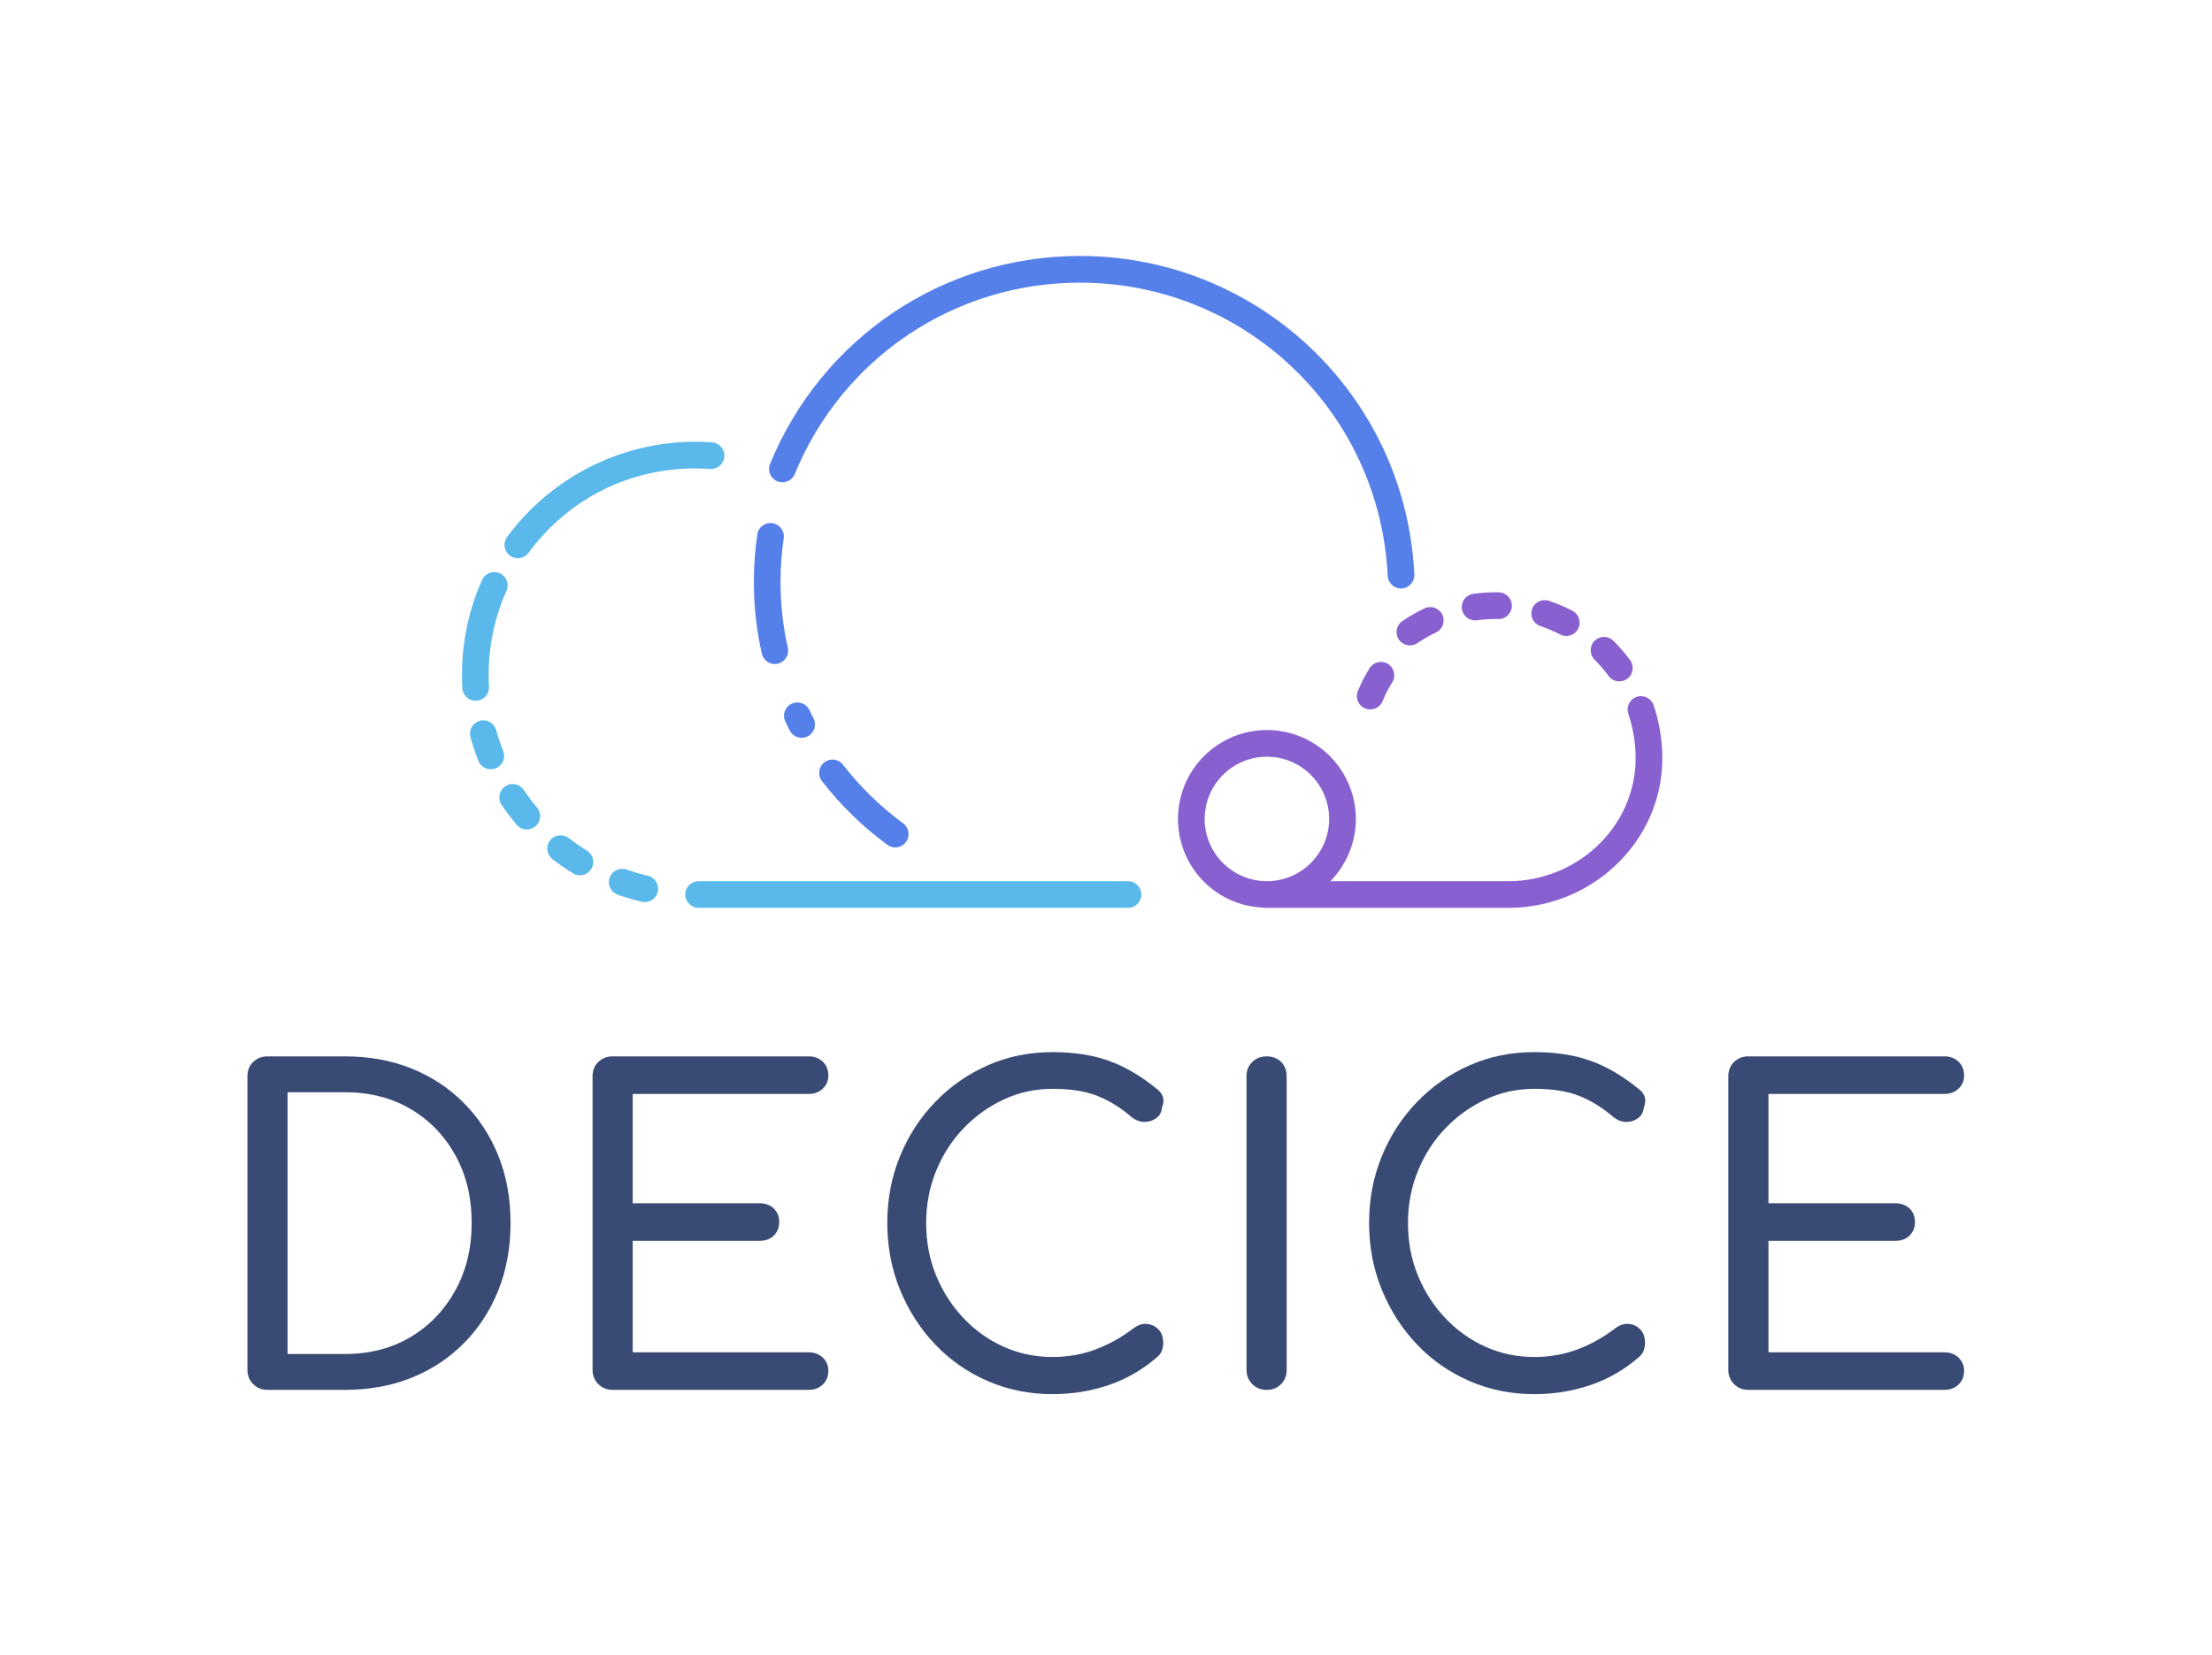 <svg width="290" height="217" viewBox="0 0 290 217" fill="none" xmlns="http://www.w3.org/2000/svg">
<path d="M179.635 93.038C179.411 93.038 179.185 92.995 178.966 92.904C178.073 92.534 177.649 91.51 178.019 90.617C178.447 89.584 178.964 88.577 179.556 87.627C180.067 86.806 181.145 86.555 181.967 87.066C182.787 87.577 183.039 88.656 182.528 89.477C182.037 90.266 181.608 91.101 181.253 91.957C180.972 92.631 180.321 93.038 179.635 93.038Z" fill="#8860D0"/>
<path d="M105.098 96.755C104.463 96.755 103.851 96.409 103.541 95.806C103.339 95.414 103.144 95.019 102.954 94.62C102.538 93.747 102.91 92.703 103.782 92.288C104.655 91.872 105.699 92.244 106.114 93.116C106.288 93.481 106.468 93.844 106.652 94.203C107.095 95.062 106.757 96.118 105.898 96.56C105.642 96.692 105.368 96.755 105.098 96.755ZM101.579 87.079C100.779 87.079 100.057 86.527 99.873 85.713C99.182 82.645 98.831 79.482 98.831 76.311C98.831 74.225 98.984 72.128 99.285 70.079C99.426 69.123 100.313 68.463 101.271 68.602C102.227 68.743 102.889 69.631 102.748 70.588C102.472 72.47 102.331 74.396 102.331 76.312C102.331 79.224 102.653 82.128 103.287 84.944C103.499 85.887 102.908 86.823 101.965 87.036C101.836 87.065 101.706 87.079 101.579 87.079Z" fill="#5680E9"/>
<path d="M183.676 77.177C182.748 77.177 181.974 76.448 181.929 75.51C180.897 53.952 163.172 37.066 141.575 37.066C125.131 37.066 110.457 46.919 104.192 62.166C103.825 63.06 102.802 63.486 101.908 63.12C101.014 62.753 100.587 61.73 100.954 60.836C107.761 44.27 123.705 33.566 141.574 33.566C165.041 33.566 184.302 51.917 185.424 75.343C185.47 76.308 184.725 77.128 183.759 77.175C183.732 77.176 183.704 77.177 183.676 77.177Z" fill="#5680E9"/>
<path d="M93.344 58.007C92.61 57.955 91.865 57.928 91.131 57.928C81.516 57.928 72.345 62.538 66.597 70.261C66.597 70.261 66.597 70.262 66.596 70.262L66.48 70.419C65.907 71.198 66.074 72.293 66.853 72.865C67.165 73.095 67.528 73.205 67.888 73.205C68.426 73.205 68.956 72.958 69.299 72.492L69.403 72.351C69.403 72.351 69.403 72.351 69.404 72.35C74.57 65.409 82.489 61.428 91.13 61.428C91.781 61.428 92.442 61.451 93.093 61.498C94.057 61.569 94.895 60.841 94.964 59.877C95.034 58.913 94.308 58.076 93.344 58.007Z" fill="#5AB9EA"/>
<path d="M62.463 91.9C63.428 91.845 64.166 91.019 64.11 90.053C64.081 89.537 64.066 89.016 64.066 88.492C64.066 84.658 64.851 80.953 66.399 77.482C66.793 76.599 66.397 75.565 65.514 75.171C64.633 74.776 63.597 75.173 63.203 76.056C61.453 79.979 60.566 84.162 60.566 88.492C60.566 89.083 60.583 89.67 60.616 90.252C60.669 91.183 61.44 91.902 62.362 91.902C62.395 91.903 62.429 91.902 62.463 91.9Z" fill="#5AB9EA"/>
<path d="M65.972 98.488C65.617 97.595 65.307 96.674 65.05 95.749C64.792 94.818 63.829 94.271 62.896 94.531C61.965 94.789 61.419 95.754 61.678 96.685C61.968 97.73 62.319 98.771 62.719 99.78C62.992 100.467 63.65 100.884 64.346 100.884C64.561 100.884 64.78 100.844 64.992 100.76C65.89 100.403 66.329 99.386 65.972 98.488Z" fill="#5AB9EA"/>
<path d="M76.947 111.547C76.128 111.042 75.328 110.488 74.571 109.9C73.805 109.308 72.708 109.447 72.115 110.211C71.523 110.975 71.662 112.074 72.426 112.667C73.282 113.331 74.185 113.956 75.109 114.526C75.396 114.703 75.713 114.787 76.026 114.787C76.613 114.787 77.186 114.492 77.517 113.956C78.025 113.132 77.769 112.054 76.947 111.547Z" fill="#5AB9EA"/>
<path d="M68.665 103.589C68.125 102.787 67.037 102.576 66.236 103.115C65.434 103.655 65.222 104.742 65.762 105.544C66.367 106.442 67.028 107.319 67.726 108.149C68.072 108.561 68.567 108.773 69.066 108.773C69.463 108.773 69.863 108.638 70.191 108.362C70.931 107.74 71.026 106.636 70.404 105.897C69.786 105.162 69.2 104.385 68.665 103.589Z" fill="#5AB9EA"/>
<path d="M84.93 114.844C83.994 114.625 83.061 114.352 82.155 114.034C81.242 113.714 80.244 114.193 79.924 115.105C79.603 116.017 80.083 117.016 80.995 117.336C82.019 117.696 83.074 118.004 84.132 118.252C84.266 118.283 84.4 118.298 84.532 118.298C85.326 118.298 86.046 117.754 86.235 116.946C86.456 116.006 85.872 115.065 84.93 114.844Z" fill="#5AB9EA"/>
<path d="M147.88 115.557H122.837H91.589C90.623 115.557 89.839 116.341 89.839 117.307C89.839 118.273 90.623 119.057 91.589 119.057H122.837H147.88C148.846 119.057 149.63 118.273 149.63 117.307C149.63 116.341 148.846 115.557 147.88 115.557Z" fill="#5AB9EA"/>
<path d="M117.368 111.128C117.009 111.128 116.646 111.018 116.334 110.789C113.102 108.416 110.216 105.604 107.759 102.431C107.167 101.667 107.307 100.568 108.071 99.976C108.836 99.384 109.934 99.524 110.526 100.288C112.783 103.204 115.434 105.788 118.404 107.968C119.183 108.54 119.351 109.635 118.779 110.414C118.438 110.88 117.906 111.128 117.368 111.128Z" fill="#5680E9"/>
<path d="M35.071 182.268C34.323 182.268 33.699 182.016 33.195 181.512C32.69 181.008 32.438 180.383 32.438 179.636V141.164C32.438 140.38 32.69 139.745 33.195 139.26C33.699 138.775 34.323 138.531 35.071 138.531H45.207C48.417 138.531 51.339 139.063 53.971 140.128C56.603 141.191 58.89 142.703 60.831 144.664C62.771 146.624 64.274 148.93 65.339 151.579C66.403 154.23 66.935 157.161 66.935 160.371C66.935 163.583 66.404 166.522 65.339 169.191C64.275 171.861 62.772 174.175 60.831 176.135C58.89 178.095 56.602 179.607 53.971 180.671C51.339 181.734 48.417 182.267 45.207 182.267H35.071V182.268ZM37.702 177.564H45.206C48.454 177.564 51.318 176.828 53.802 175.352C56.284 173.877 58.244 171.843 59.682 169.248C61.119 166.653 61.838 163.695 61.838 160.371C61.838 157.012 61.118 154.044 59.682 151.468C58.244 148.892 56.285 146.876 53.802 145.42C51.319 143.964 48.454 143.235 45.206 143.235H37.702V177.564V177.564Z" fill="#394B74"/>
<path d="M80.319 182.268C79.571 182.268 78.947 182.016 78.443 181.512C77.938 181.008 77.686 180.383 77.686 179.636V141.164C77.686 140.38 77.938 139.745 78.443 139.26C78.947 138.775 79.571 138.531 80.319 138.531H106.022C106.769 138.531 107.385 138.765 107.871 139.231C108.355 139.699 108.599 140.305 108.599 141.051C108.599 141.723 108.356 142.292 107.871 142.759C107.386 143.226 106.769 143.459 106.022 143.459H82.95V157.795H99.582C100.366 157.795 100.99 158.028 101.458 158.494C101.924 158.962 102.158 159.55 102.158 160.259C102.158 160.968 101.924 161.557 101.458 162.023C100.99 162.491 100.366 162.723 99.582 162.723H82.95V177.339H106.021C106.768 177.339 107.384 177.572 107.87 178.039C108.354 178.506 108.598 179.074 108.598 179.747C108.598 180.494 108.355 181.101 107.87 181.566C107.385 182.034 106.768 182.266 106.021 182.266H80.319V182.268Z" fill="#394B74"/>
<path d="M137.998 182.828C134.974 182.828 132.145 182.26 129.514 181.12C126.882 179.982 124.586 178.386 122.626 176.333C120.666 174.28 119.126 171.891 118.006 169.165C116.886 166.439 116.326 163.509 116.326 160.372C116.326 157.274 116.876 154.372 117.977 151.665C119.078 148.958 120.618 146.578 122.597 144.524C124.576 142.471 126.871 140.866 129.486 139.709C132.098 138.552 134.936 137.973 137.998 137.973C140.798 137.973 143.262 138.356 145.39 139.12C147.518 139.886 149.627 141.128 151.718 142.845C152.017 143.069 152.231 143.321 152.363 143.601C152.493 143.881 152.549 144.161 152.531 144.441C152.511 144.721 152.447 144.993 152.335 145.253C152.297 145.813 152.064 146.261 151.635 146.597C151.205 146.933 150.701 147.111 150.123 147.129C149.544 147.148 148.975 146.952 148.415 146.541C146.995 145.309 145.503 144.376 143.935 143.74C142.368 143.106 140.388 142.788 137.999 142.788C135.722 142.788 133.584 143.256 131.587 144.188C129.589 145.122 127.825 146.391 126.295 147.996C124.764 149.602 123.569 151.469 122.711 153.597C121.852 155.725 121.423 157.984 121.423 160.372C121.423 162.837 121.852 165.124 122.711 167.232C123.569 169.341 124.764 171.209 126.295 172.833C127.825 174.457 129.589 175.717 131.587 176.612C133.584 177.508 135.722 177.957 137.999 177.957C139.978 177.957 141.844 177.63 143.599 176.977C145.354 176.325 147.015 175.4 148.583 174.205C149.18 173.758 149.777 173.561 150.375 173.617C150.972 173.674 151.476 173.917 151.887 174.346C152.297 174.776 152.503 175.364 152.503 176.11C152.503 176.446 152.447 176.773 152.335 177.09C152.223 177.407 152.018 177.697 151.719 177.958C149.778 179.638 147.64 180.869 145.307 181.653C142.974 182.437 140.536 182.828 137.998 182.828Z" fill="#394B74"/>
<path d="M166.053 182.268C165.305 182.268 164.681 182.016 164.177 181.512C163.672 181.008 163.42 180.383 163.42 179.636V141.164C163.42 140.38 163.672 139.745 164.177 139.26C164.681 138.775 165.305 138.531 166.053 138.531C166.836 138.531 167.471 138.774 167.956 139.26C168.441 139.746 168.685 140.38 168.685 141.164V179.636C168.685 180.383 168.442 181.008 167.956 181.512C167.47 182.016 166.836 182.268 166.053 182.268Z" fill="#394B74"/>
<path d="M201.164 182.828C198.14 182.828 195.311 182.26 192.68 181.12C190.048 179.982 187.752 178.386 185.792 176.333C183.832 174.28 182.292 171.891 181.172 169.165C180.052 166.439 179.492 163.509 179.492 160.372C179.492 157.274 180.042 154.372 181.143 151.665C182.244 148.958 183.784 146.578 185.763 144.524C187.742 142.471 190.037 140.866 192.652 139.709C195.264 138.552 198.102 137.973 201.164 137.973C203.964 137.973 206.428 138.356 208.556 139.12C210.684 139.886 212.793 141.128 214.884 142.845C215.183 143.069 215.397 143.321 215.529 143.601C215.659 143.881 215.715 144.161 215.697 144.441C215.677 144.721 215.613 144.993 215.501 145.253C215.463 145.813 215.23 146.261 214.801 146.597C214.371 146.933 213.867 147.111 213.289 147.129C212.71 147.148 212.141 146.952 211.581 146.541C210.161 145.309 208.669 144.376 207.101 143.74C205.534 143.106 203.554 142.788 201.165 142.788C198.888 142.788 196.75 143.256 194.753 144.188C192.755 145.122 190.991 146.391 189.461 147.996C187.93 149.602 186.735 151.469 185.877 153.597C185.018 155.725 184.589 157.984 184.589 160.372C184.589 162.837 185.018 165.124 185.877 167.232C186.735 169.341 187.93 171.209 189.461 172.833C190.991 174.457 192.755 175.717 194.753 176.612C196.75 177.508 198.888 177.957 201.165 177.957C203.144 177.957 205.01 177.63 206.765 176.977C208.52 176.325 210.181 175.4 211.749 174.205C212.346 173.758 212.943 173.561 213.541 173.617C214.138 173.674 214.642 173.917 215.053 174.346C215.463 174.776 215.669 175.364 215.669 176.11C215.669 176.446 215.613 176.773 215.501 177.09C215.389 177.407 215.184 177.697 214.885 177.958C212.944 179.638 210.806 180.869 208.473 181.653C206.14 182.437 203.702 182.828 201.164 182.828Z" fill="#394B74"/>
<path d="M229.22 182.268C228.472 182.268 227.848 182.016 227.344 181.512C226.839 181.008 226.587 180.383 226.587 179.636V141.164C226.587 140.38 226.839 139.745 227.344 139.26C227.848 138.775 228.472 138.531 229.22 138.531H254.923C255.67 138.531 256.286 138.765 256.772 139.231C257.256 139.699 257.5 140.305 257.5 141.051C257.5 141.723 257.257 142.292 256.772 142.759C256.287 143.226 255.67 143.459 254.923 143.459H231.852V157.795H248.484C249.268 157.795 249.892 158.028 250.36 158.494C250.826 158.962 251.06 159.55 251.06 160.259C251.06 160.968 250.826 161.557 250.36 162.023C249.892 162.491 249.268 162.723 248.484 162.723H231.852V177.339H254.923C255.67 177.339 256.286 177.572 256.772 178.039C257.256 178.506 257.5 179.074 257.5 179.747C257.5 180.494 257.257 181.101 256.772 181.566C256.287 182.034 255.67 182.266 254.923 182.266H229.22V182.268Z" fill="#394B74"/>
<path d="M201.96 82.111C202.842 82.404 203.71 82.771 204.54 83.201C204.798 83.334 205.073 83.398 205.344 83.398C205.977 83.398 206.588 83.054 206.899 82.453C207.344 81.595 207.009 80.539 206.151 80.094C205.159 79.58 204.12 79.141 203.064 78.79C202.147 78.485 201.157 78.981 200.852 79.899C200.547 80.815 201.043 81.806 201.96 82.111Z" fill="#8860D0"/>
<path d="M210.89 88.642C211.233 89.108 211.764 89.355 212.301 89.355C212.661 89.355 213.024 89.244 213.337 89.015C214.115 88.442 214.282 87.347 213.71 86.568C213.05 85.671 212.317 84.818 211.531 84.034C210.847 83.352 209.739 83.352 209.056 84.036C208.373 84.72 208.374 85.828 209.058 86.511C209.719 87.171 210.336 87.888 210.89 88.642Z" fill="#8860D0"/>
<path d="M184.844 84.638C185.182 84.638 185.525 84.54 185.826 84.336C186.6 83.81 187.421 83.34 188.264 82.939C189.137 82.523 189.508 81.48 189.093 80.607C188.677 79.734 187.631 79.362 186.761 79.778C185.758 80.256 184.782 80.815 183.86 81.441C183.061 81.984 182.853 83.072 183.396 83.872C183.733 84.369 184.283 84.638 184.844 84.638Z" fill="#8860D0"/>
<path d="M193.388 81.357C193.467 81.357 193.546 81.352 193.625 81.341C194.438 81.231 195.268 81.175 196.092 81.175L196.426 81.178C197.398 81.215 198.192 80.43 198.21 79.463C198.229 78.497 197.461 77.698 196.495 77.679L196.092 77.675C195.111 77.675 194.123 77.741 193.155 77.872C192.197 78.002 191.526 78.883 191.655 79.841C191.776 80.72 192.527 81.357 193.388 81.357Z" fill="#8860D0"/>
<path d="M217.616 95.733C217.616 95.73 217.614 95.728 217.614 95.725C217.428 94.63 217.153 93.539 216.796 92.483C216.487 91.568 215.493 91.077 214.578 91.385C213.662 91.695 213.171 92.687 213.48 93.603C213.779 94.488 214.009 95.401 214.166 96.319C214.312 97.176 214.399 98.042 214.428 98.892C214.572 103.176 212.975 107.269 209.931 110.418C206.773 113.684 202.353 115.557 197.805 115.557H174.419C176.528 113.406 177.758 110.49 177.758 107.395C177.758 103.228 175.535 99.379 171.927 97.296C170.123 96.254 168.11 95.734 166.096 95.734C164.082 95.734 162.069 96.255 160.265 97.296C156.657 99.379 154.434 103.229 154.434 107.395C154.434 111.561 156.657 115.411 160.265 117.494C161.878 118.425 163.66 118.917 165.459 119.015C165.579 119.041 165.702 119.056 165.83 119.056H197.804C203.296 119.056 208.633 116.794 212.447 112.849C216.156 109.013 218.102 104.014 217.926 98.773C217.891 97.769 217.787 96.745 217.616 95.733ZM170.176 114.464C168.937 115.179 167.526 115.558 166.095 115.558C164.664 115.558 163.253 115.18 162.014 114.464C159.497 113.011 157.933 110.302 157.933 107.396C157.933 104.49 159.497 101.781 162.014 100.328C163.253 99.613 164.664 99.234 166.095 99.234C167.526 99.234 168.937 99.612 170.176 100.328C172.693 101.781 174.257 104.49 174.257 107.396C174.257 110.302 172.693 113.01 170.176 114.464Z" fill="#8860D0"/>
</svg>
